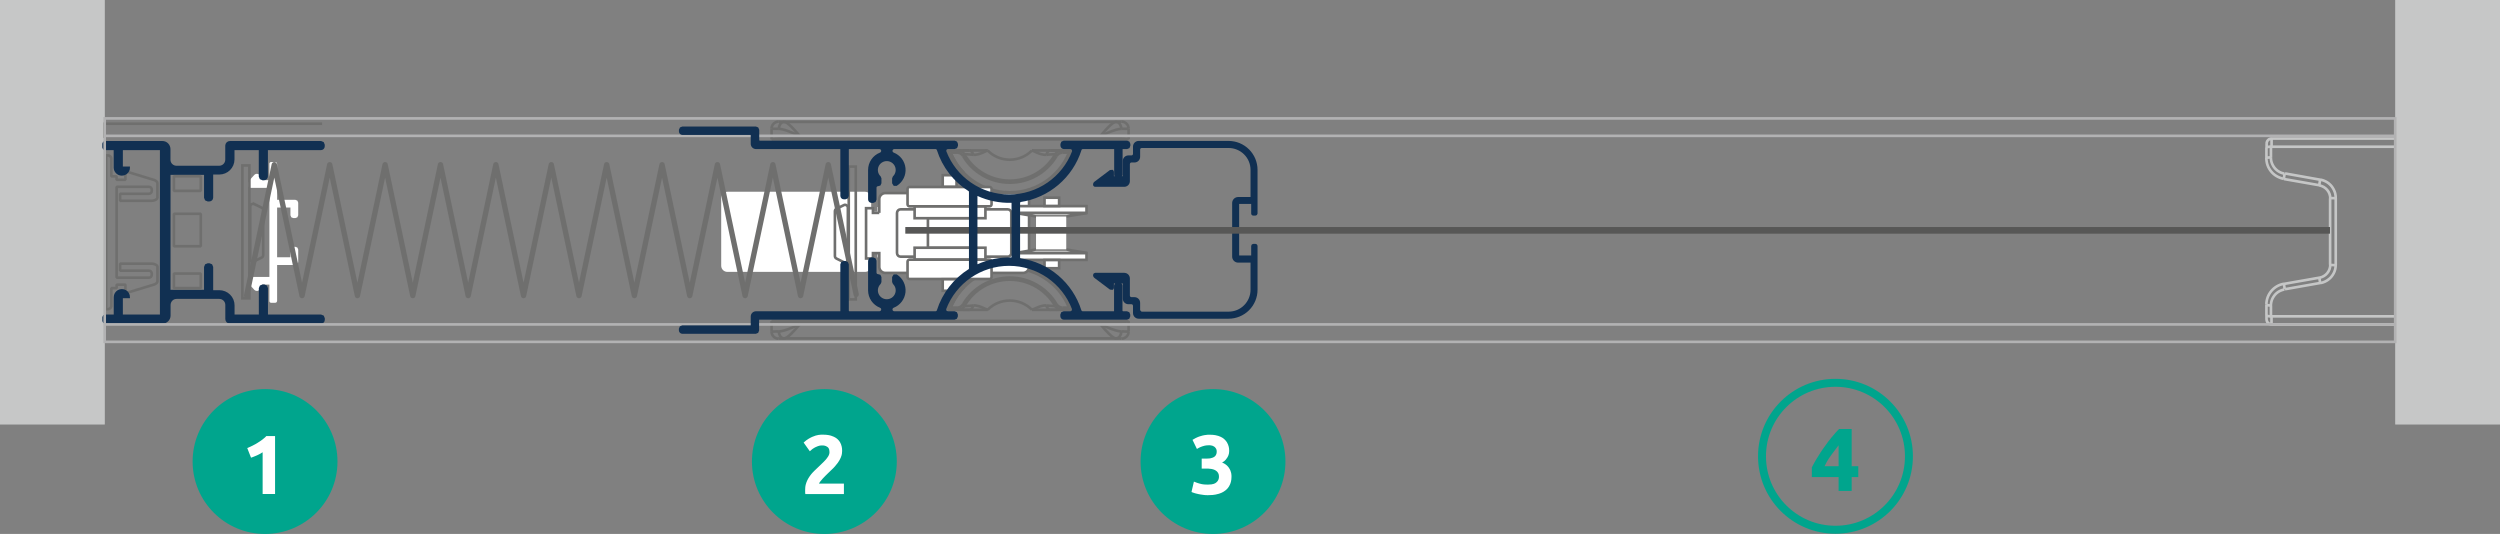 <?xml version="1.0" encoding="UTF-8"?>
<svg id="Layer_1" data-name="Layer 1" xmlns="http://www.w3.org/2000/svg" viewBox="0 0 424.36 90.63">
  <rect x="0" y="0" width="424.36" height="90.63" fill="#808080" stroke="none"/>
  <defs>
    <style>
      .cls-1 {
        stroke-width: 1.35px;
      }

      .cls-1, .cls-2, .cls-3, .cls-4, .cls-5, .cls-6, .cls-7, .cls-8, .cls-9 {
        fill: none;
      }

      .cls-1, .cls-6 {
        stroke: #00a58d;
      }

      .cls-2 {
        stroke-linejoin: bevel;
      }

      .cls-2, .cls-3, .cls-4, .cls-5 {
        stroke-width: .45px;
      }

      .cls-2, .cls-3, .cls-8 {
        stroke: #6f6f6e;
      }

      .cls-10 {
        fill: #00a58d;
      }

      .cls-11 {
        fill: #fff;
      }

      .cls-12 {
        fill: #c6c7c7;
      }

      .cls-13 {
        fill: #113052;
      }

      .cls-3, .cls-4, .cls-5, .cls-7, .cls-9 {
        stroke-miterlimit: 2.61;
      }

      .cls-4 {
        stroke: #b2b2b3;
      }

      .cls-5 {
        stroke: #c5c6c6;
      }

      .cls-6 {
        stroke-width: 1.27px;
      }

      .cls-7 {
        stroke: #113052;
        stroke-width: .35px;
      }

      .cls-8 {
        stroke-linecap: round;
        stroke-linejoin: round;
        stroke-width: .91px;
      }

      .cls-9 {
        stroke: #575756;
        stroke-width: 1.13px;
      }
    </style>
  </defs>
  <path class="cls-10" d="M44.99,90c6.44,0,11.66-5.22,11.66-11.66s-5.22-11.66-11.66-11.66-11.66,5.22-11.66,11.66,5.22,11.66,11.66,11.66"/>
  <path class="cls-6" d="M44.99,90c6.44,0,11.66-5.22,11.66-11.66s-5.22-11.66-11.66-11.66-11.66,5.22-11.66,11.66,5.22,11.66,11.66,11.66Z"/>
  <path class="cls-11" d="M41.96,76.06c.41-.17,.71-.32,.86-.39,.45-.22,.73-.39,.87-.48,.43-.26,.69-.46,.82-.55,.39-.29,.6-.51,.7-.62h1.48v9.83h-2.11v-7.08c-.43,.28-.78,.44-.95,.52-.52,.23-.86,.35-1.02,.4l-.64-1.63Z"/>
  <path class="cls-10" d="M139.93,90c6.44,0,11.66-5.22,11.66-11.66s-5.22-11.66-11.66-11.66-11.66,5.22-11.66,11.66,5.22,11.66,11.66,11.66"/>
  <path class="cls-6" d="M139.93,90c6.44,0,11.66-5.22,11.66-11.66s-5.22-11.66-11.66-11.66-11.66,5.22-11.66,11.66,5.22,11.66,11.66,11.66Z"/>
  <path class="cls-11" d="M142.94,76.6c0,.54-.14,.87-.21,1.04-.21,.5-.44,.8-.55,.96-.34,.46-.62,.75-.76,.89-.43,.43-.7,.68-.84,.81-.21,.2-.38,.36-.46,.45-.25,.25-.4,.42-.48,.5-.23,.26-.35,.4-.4,.48-.18,.22-.2,.32-.22,.36h4.23v1.77h-6.55c-.03-.16-.03-.32-.03-.4v-.34c0-.68,.15-1.06,.22-1.25,.22-.57,.46-.89,.57-1.06,.35-.49,.65-.77,.8-.92,.45-.43,.74-.71,.89-.85,.34-.32,.54-.52,.64-.62,.3-.29,.45-.48,.52-.57,.23-.28,.31-.46,.36-.55,.13-.28,.13-.47,.13-.56,0-.62-.24-.8-.36-.88-.35-.25-.7-.25-.88-.25-.38,0-.61,.08-.72,.12-.33,.12-.52,.23-.61,.28-.28,.16-.41,.27-.47,.33-.2,.16-.26,.23-.3,.26l-1.05-1.48c.62-.58,1.18-.83,1.45-.96,.83-.38,1.46-.38,1.78-.38,.86,0,1.28,.13,1.49,.2,.62,.2,.89,.44,1.03,.56,.4,.36,.53,.71,.6,.88,.19,.52,.19,.95,.19,1.17"/>
  <path class="cls-10" d="M205.9,90c6.44,0,11.66-5.22,11.66-11.66s-5.22-11.66-11.66-11.66-11.66,5.22-11.66,11.66,5.22,11.66,11.66,11.66"/>
  <path class="cls-6" d="M205.9,90c6.44,0,11.66-5.22,11.66-11.66s-5.22-11.66-11.66-11.66-11.66,5.22-11.66,11.66,5.22,11.66,11.66,11.66Z"/>
  <path class="cls-11" d="M205.11,84.06c-.38,0-.67-.03-.81-.05-.43-.05-.69-.11-.82-.13-.4-.08-.61-.15-.72-.18-.33-.1-.45-.16-.51-.19l.41-1.76c.37,.16,.75,.28,.94,.33,.57,.18,1.14,.18,1.43,.18,.98,0,1.28-.24,1.43-.37,.45-.37,.45-.79,.45-.99,0-.38-.11-.56-.16-.64-.16-.26-.35-.37-.45-.43-.28-.16-.54-.2-.67-.23-.39-.06-.68-.06-.83-.06h-.82v-1.7h.94c.31,0,.51-.04,.6-.06,.29-.06,.44-.15,.52-.19,.23-.13,.32-.29,.36-.37,.13-.23,.13-.47,.13-.59,0-.27-.08-.4-.11-.47-.11-.2-.23-.28-.29-.33-.18-.13-.33-.17-.41-.19-.24-.06-.39-.06-.48-.06-.61,0-.96,.12-1.13,.18-.52,.18-.8,.36-.94,.45l-.75-1.55c.23-.14,.43-.24,.53-.3,.31-.16,.55-.24,.67-.28,.37-.13,.65-.18,.79-.21,.42-.08,.73-.08,.89-.08,.87,0,1.29,.14,1.5,.2,.63,.21,.91,.46,1.04,.58,.41,.38,.54,.71,.61,.88,.2,.5,.2,.9,.2,1.1,0,.58-.22,.95-.33,1.13-.33,.55-.69,.73-.88,.83,.77,.31,1.04,.72,1.18,.93,.42,.62,.42,1.19,.42,1.48,0,.68-.15,1.06-.23,1.26-.23,.57-.55,.85-.71,.99-.48,.42-.98,.57-1.23,.65-.75,.23-1.43,.23-1.77,.23"/>
  <path class="cls-1" d="M311.56,89.92c6.89,0,12.47-5.58,12.47-12.47s-5.58-12.47-12.47-12.47-12.47,5.58-12.47,12.47,5.58,12.47,12.47,12.47Z"/>
  <path class="cls-10" d="M314.31,72.82v6.31h1.12v1.85h-1.12v2.35h-2.22v-2.35h-4.54v-1.65c.33-.67,.67-1.23,.84-1.51,.5-.84,.91-1.43,1.12-1.73,.61-.89,1.07-1.45,1.3-1.74,.68-.85,1.14-1.31,1.36-1.53h2.14Zm-2.22,2.76c-.59,.77-1.04,1.38-1.26,1.68-.67,.91-.97,1.55-1.12,1.87h2.38v-3.55Z"/>
  <path class="cls-5" d="M385.47,51.87v-.15s.03-.23,.03-.23l.04-.23,.06-.23,.08-.22,.1-.21,.12-.2,.13-.19,.14-.18,.16-.17,.17-.15,.19-.14,.2-.12,.2-.1,.22-.09,.22-.07,.23-.05m-2.28,4.56v-1.83m21.11,1.83h-21.11m0-28.79h21.11m-21.11,1.82v-1.82m2.28,4.56l-.2-.04-.2-.06-.19-.07-.19-.09-.18-.1-.2-.13-.18-.15-.17-.16-.16-.18-.14-.19-.12-.2-.11-.21-.09-.22-.07-.22-.05-.23-.03-.24v-.23m10.87,6.88h-.15s-.14,0-.14,0h-.13s-.12,0-.12,0h-.1s-.08,.02-.08,.02h-.06s-.04,.02-.04,.02h-.01m0,.01v11.26m.84,.06h-.29s-.13-.01-.13-.01h-.12s-.1-.01-.1-.01h-.08s-.06-.02-.06-.02h-.04s-.01-.02-.01-.02m-1.71-14.39l-.03,.15-.02,.14-.02,.13-.02,.13-.02,.11v.1s-.02,.08-.02,.08v.05s0,.03,0,.03h0m0,0c1.07,.19,1.86,1.12,1.86,2.21m0,11.26c0,1.09-.79,2.02-1.86,2.21m.15,.92l-.03-.14-.02-.15-.02-.13-.02-.13-.02-.12v-.09s-.02-.08-.02-.08v-.05s0-.03,0-.03h0m-8.18-20.42h-.15s-.14,0-.14,0h-.13s-.12,.02-.12,.02h-.1s-.08,.03-.08,.03l-.06,.02-.04,.02-.02,.02m0,0l.02,.3,.04,.3,.06,.3,.09,.29,.11,.28,.14,.27,.16,.26,.18,.24,.2,.23,.22,.21,.24,.19,.26,.17,.23,.13,.24,.11,.25,.1,.26,.08,.27,.06m.15-.93l-.02,.14-.03,.14-.02,.14-.02,.13-.02,.11v.1s-.03,.08-.03,.08v.05s0,.03,0,.03h0m.15,18.75l-.02-.15-.03-.14-.02-.13-.02-.13-.02-.12v-.1s-.03-.08-.03-.08v-.05s0-.03,0-.03h0m-2.98,3.53c0-1.74,1.26-3.23,2.98-3.53m-2.13,3.67h-.15s-.14,0-.14,0h-.13s-.12-.02-.12-.02l-.1-.02-.08-.02-.06-.02-.04-.02-.02-.02m9.02-4.59l-6.04,1.06m0-17.8l6.04,1.06m-8.18-6.55h-.29s-.13,.02-.13,.02l-.12,.02-.1,.02-.08,.02-.06,.02-.04,.03-.02,.03m0,0v1.81m0,24.87v1.81m.85,.15h-.29s-.13-.02-.13-.02l-.12-.02-.1-.02-.08-.02-.06-.02-.04-.03-.02-.03m.85,1.53v-1.37m-.85-.15v.69m.85,.84h-.15s-.14-.05-.14-.05l-.13-.06-.12-.08-.1-.1-.08-.12-.06-.13-.04-.14-.02-.15m.85,.84h21.11m-21.11-30.17v-1.38m0,0h-.15s-.14,.05-.14,.05l-.13,.06-.12,.08-.1,.1-.08,.12-.06,.13-.04,.14-.02,.15m0,0v.68m21.96-1.53h-21.11m21.11,0h-21.11m21.11,0h-21.11m0,31.54h0Zm0,0h21.11m-21.96-30.7c0-.22,.09-.44,.25-.6,.16-.16,.37-.25,.6-.25m0,31.54c-.22,0-.44-.09-.6-.25-.16-.16-.25-.37-.25-.59m0,0h0m9.17-23.69l-6.05-1.08m8.6,4.14v-.26s-.04-.26-.04-.26l-.05-.26-.08-.25-.1-.24-.12-.24-.14-.23-.15-.21-.17-.2-.19-.18-.2-.17-.22-.15-.23-.13-.24-.11-.24-.09-.25-.07-.13-.02m2.56,14.46v-11.39m-2.56,14.46l.25-.06,.25-.08,.24-.1,.23-.12,.22-.14,.21-.16,.2-.17,.18-.19,.16-.2,.15-.22,.13-.23,.11-.24,.09-.25,.07-.26,.04-.26,.02-.26v-.15m-8.6,4.14l6.05-1.07"/>
  <path class="cls-13" d="M213.46,41.77v7.42c0,1.3-.52,2.55-1.44,3.47-.92,.92-2.18,1.44-3.48,1.44h-15.26c-.53,0-.96-.43-.96-.96v-1.26l-.07-.17-.17-.07h-.54c-.53,0-.96-.43-.96-.96v-2.57h-1.5v.72c0,.16-.09,.3-.23,.37l-.44-.04-2.63-1.98c-.15-.11-.24-.29-.24-.48v-.04l.11-.25,.25-.1h4.93c.26,0,.5,.1,.68,.28,.18,.18,.28,.42,.28,.68v2.93l.07,.17,.17,.07h.54c.26,0,.5,.1,.68,.28,.18,.18,.28,.42,.28,.68v1.26l.24,.24h14.78c.99,0,1.94-.39,2.63-1.09,.7-.7,1.09-1.64,1.09-2.62v-4.61h-2.1c-.56,0-1.02-.46-1.02-1.02v-9.1c0-.27,.11-.53,.3-.72,.19-.19,.45-.3,.72-.3h2.1v-4.61c0-.98-.39-1.93-1.09-2.62-.7-.7-1.65-1.09-2.63-1.09h-14.78l-.17,.07-.07,.17v1.26c0,.25-.1,.5-.28,.68-.18,.18-.42,.28-.68,.28h-.54l-.17,.07-.07,.17v2.93c0,.25-.1,.5-.28,.68-.18,.18-.42,.28-.68,.28h-4.93c-.2,0-.36-.16-.36-.36v-.03c0-.19,.09-.37,.24-.48l2.63-1.98,.44-.04c.14,.07,.23,.22,.23,.37v.72h1.5v-2.57c0-.25,.1-.5,.28-.68,.18-.18,.43-.28,.68-.28h.54l.17-.07,.07-.17v-1.26c0-.25,.1-.5,.28-.68,.18-.18,.43-.28,.68-.28h15.26c1.31,0,2.56,.52,3.48,1.44,.92,.92,1.44,2.17,1.44,3.47v7.42l-.11,.25-.25,.1h-.36c-.2,0-.36-.16-.36-.36v-1.62h-2.04v8.74h2.04v-1.62l.11-.25,.26-.1h.36l.25,.1,.11,.25Z"/>
  <rect class="cls-12" x="406.57" y="0" width="17.79" height="72.06"/>
  <rect class="cls-12" y="0" width="17.79" height="72.06"/>
  <path class="cls-2" d="M19.8,31.71h5.48c.27,0,.48,.21,.48,.47v.24c0,.26-.21,.47-.48,.47h-4.89v1.19h5.36c.34,0,.9-.16,.97-.52v-2.5s-.06-.17-.06-.17l-.11-.11-.08-.07-.09-.06-.09-.05-.09-.04-.1-.03-4.82-1.47v1.46h-1.49v-.59h-.89v-3.08c-.06-.28-.31-.48-.59-.48h-.3v26.1h.3c.28,0,.53-.2,.59-.48v-3.08h.9v-.59h1.49v1.46l4.82-1.47,.1-.03,.09-.04,.09-.05,.09-.06,.08-.07,.11-.11,.06-.17v-2.51c-.08-.36-.64-.52-.98-.52h-5.36v1.19h4.89c.27,0,.48,.21,.48,.48v.23c0,.26-.21,.48-.48,.48h-5.48v-15.42Z"/>
  <path class="cls-11" d="M45.73,39.43v-7.54h-3.28l-.21-.08-.09-.21v-.55l.15-.4,.86-.95c.13-.14,.32-.22,.52-.19,.19,.02,.36,.14,.45,.31l.41,.76h1.19v-2.79c0-.16,.13-.29,.3-.29h.71l.21,.09,.09,.21v6.12h3.1l.34,.14,.14,.34v2.14l-.14,.34-.34,.14h-.36l-.34-.14-.14-.34v-1.31h-2.26v4.22s0,4.22,0,4.22h2.26v-1.31l.14-.33,.34-.14h.36l.34,.14,.14,.33v2.14l-.14,.34-.34,.14h-3.1v6.12l-.09,.21-.21,.09h-.71c-.17,0-.3-.13-.3-.3v-2.79h-1.19l-.41,.76c-.09,.17-.26,.29-.45,.31-.19,.02-.39-.05-.52-.19l-.86-.95c-.1-.11-.15-.25-.15-.4v-.54l.09-.21,.21-.08h3.28v-7.54Z"/>
  <polyline class="cls-3" points="17.77 23.42 17.77 21 54.68 21"/>
  <path class="cls-11" d="M126.06,35.33h18.18c.34,0,.62,.28,.62,.61v6.83c0,.34-.28,.61-.62,.61h-18.18c-.34,0-.62-.28-.62-.61v-6.83c0-.34,.28-.61,.62-.61m21.82,.6h1.07v-.79h1.17v8.55h-1.17v-.9h-1.07v2.33c0,.57-.47,1.03-1.04,1.03h-23.38c-.57,0-1.04-.47-1.04-1.03v-11.53c0-.57,.47-1.04,1.04-1.04h23.38c.57,0,1.04,.47,1.04,1.04v2.33Z"/>
  <path class="cls-3" d="M43.18,34.64l1.23,.61c.17,.08,.27,.24,.27,.43v7.61c0,.19-.1,.35-.27,.43l-1.23,.61c-.15,.08-.32,.07-.47-.02-.15-.09-.23-.24-.23-.41v-8.82c0-.17,.08-.32,.23-.41,.15-.09,.32-.1,.47-.02Zm-2.04-6.55h1.19v22.55h-1.19V28.09Z"/>
  <line class="cls-3" x1="164.56" y1="52.59" x2="167.64" y2="52.59"/>
  <line class="cls-3" x1="175.18" y1="52.59" x2="178.27" y2="52.59"/>
  <path class="cls-3" d="M161.37,52.22c.52-1.29,1.29-2.47,2.27-3.46"/>
  <path class="cls-3" d="M172.19,45.51c-4.69-.33-9.06,2.38-10.82,6.71"/>
  <path class="cls-3" d="M170.63,45.51c4.69-.33,9.06,2.38,10.82,6.71"/>
  <line class="cls-3" x1="161.37" y1="52.22" x2="162.46" y2="52.22"/>
  <path class="cls-3" d="M163.48,51.64c-.21,.36-.6,.59-1.03,.59"/>
  <path class="cls-3" d="M163.48,51.64c1.65-2.8,4.67-4.52,7.93-4.52s6.27,1.72,7.93,4.52"/>
  <path class="cls-3" d="M180.37,52.22c-.42,0-.82-.22-1.03-.59"/>
  <line class="cls-3" x1="180.37" y1="52.22" x2="181.46" y2="52.22"/>
  <line class="cls-3" x1="179.34" y1="51.64" x2="179.13" y2="51.96"/>
  <polyline class="cls-3" points="179.13 51.96 179.25 52.13 179.39 52.28 179.56 52.4 179.75 52.48 179.95 52.54 180.15 52.56 180.17 52.56"/>
  <line class="cls-3" x1="180.17" y1="52.56" x2="180.37" y2="52.22"/>
  <line class="cls-3" x1="162.46" y1="52.22" x2="162.65" y2="52.56"/>
  <polyline class="cls-3" points="162.65 52.56 162.86 52.54 163.06 52.49 163.25 52.4 163.42 52.28 163.56 52.14 163.69 51.97 163.69 51.96"/>
  <line class="cls-3" x1="163.69" y1="51.96" x2="163.48" y2="51.64"/>
  <path class="cls-3" d="M163.69,51.96c1.56-2.78,4.52-4.49,7.72-4.49s6.15,1.72,7.72,4.49"/>
  <path class="cls-3" d="M181.46,52.22c.18,.12,.36,.24,.53,.37"/>
  <polyline class="cls-3" points="178.26 52.59 178.53 52.59 178.77 52.59 179 52.59 179.22 52.59 179.43 52.58 179.61 52.58 179.78 52.58 179.92 52.57 180.02 52.57 180.1 52.57 180.14 52.57 180.16 52.56 180.17 52.56"/>
  <line class="cls-3" x1="178.26" y1="52.59" x2="181.99" y2="52.59"/>
  <path class="cls-3" d="M172.19,45.14c-5.04-.35-9.69,2.7-11.35,7.45"/>
  <path class="cls-3" d="M170.63,45.14c5.04-.35,9.69,2.7,11.36,7.45"/>
  <path class="cls-3" d="M160.83,52.59c.5-1.42,1.28-2.72,2.29-3.83"/>
  <path class="cls-3" d="M160.83,52.59c.18-.13,.36-.25,.54-.37"/>
  <line class="cls-3" x1="160.83" y1="52.59" x2="164.56" y2="52.59"/>
  <polyline class="cls-3" points="162.65 52.56 162.67 52.57 162.71 52.57 162.79 52.57 162.9 52.57 163.04 52.58 163.2 52.58 163.39 52.58 163.6 52.59 163.81 52.59 164.04 52.59 164.29 52.59 164.56 52.59"/>
  <polyline class="cls-3" points="165.2 51.86 164.99 51.88 164.8 51.89 164.61 51.91 164.44 51.92 164.27 51.93 164.13 51.94 164.04 51.94 163.96 51.95 163.89 51.95 163.83 51.96 163.78 51.96 163.74 51.96 163.71 51.96 163.7 51.96 163.69 51.96"/>
  <polyline class="cls-3" points="165.2 51.86 165.14 52.04 165.06 52.21 164.97 52.35 164.87 52.46 164.76 52.54 164.64 52.58 164.56 52.59"/>
  <polyline class="cls-3" points="179.13 51.96 179.12 51.96 179.11 51.96 179.08 51.96 179.04 51.96 178.99 51.96 178.93 51.95 178.83 51.95 178.7 51.94 178.55 51.93 178.38 51.92 178.21 51.91 178.03 51.89 177.83 51.88 177.63 51.86"/>
  <polyline class="cls-3" points="177.63 51.86 177.68 52.04 177.76 52.21 177.85 52.35 177.95 52.46 178.06 52.54 178.18 52.58 178.26 52.59"/>
  <polyline class="cls-3" points="167.64 52.59 167.62 52.59 167.41 52.48 167.19 52.39 166.95 52.28 166.72 52.19 166.48 52.09 166.25 52.01 166.03 51.95 165.8 51.9 165.58 51.86 165.36 51.85 165.2 51.86"/>
  <path class="cls-3" d="M167.64,52.59c.99-1.01,2.35-1.57,3.77-1.57s2.77,.56,3.76,1.57"/>
  <polyline class="cls-3" points="177.63 51.86 177.46 51.85 177.24 51.86 177.02 51.9 176.79 51.95 176.56 52.01 176.34 52.09 176.1 52.19 175.87 52.28 175.64 52.39 175.41 52.48 175.2 52.59 175.18 52.59"/>
  <polyline class="cls-3" points="133.09 57.44 133.17 57.43 133.27 57.41 133.36 57.37 133.46 57.32 133.58 57.26 133.69 57.18 133.8 57.09 133.93 56.99 134.06 56.87 134.2 56.74 134.35 56.6 134.5 56.44 134.67 56.27 134.85 56.08 135.04 55.87 135.17 55.72 135.33 55.54 135.52 55.32 135.74 55.07"/>
  <line class="cls-3" x1="189.45" y1="57.44" x2="133.09" y2="57.44"/>
  <polyline class="cls-3" points="189.45 57.44 189.36 57.43 189.27 57.41 189.17 57.37 189.07 57.32 188.96 57.26 188.85 57.18 188.73 57.09 188.61 56.99 188.47 56.87 188.34 56.74 188.19 56.6 188.03 56.44 187.87 56.27 187.69 56.08 187.5 55.87 187.37 55.72 187.21 55.54 187.02 55.32 186.8 55.07"/>
  <line class="cls-3" x1="135.74" y1="55.07" x2="186.8" y2="55.07"/>
  <polyline class="cls-3" points="132.21 56.26 132.38 56.25 132.55 56.22 132.74 56.19 132.93 56.14 133.21 56.07 133.5 55.97 133.8 55.87 134.1 55.75 134.42 55.63 134.74 55.5 135.06 55.36 135.38 55.22 135.63 55.12 135.71 55.08 135.72 55.08 135.74 55.07"/>
  <polyline class="cls-3" points="133.09 57.44 132.94 57.42 132.79 57.37 132.65 57.28 132.52 57.16 132.41 57.01 132.33 56.84 132.26 56.65 132.22 56.45 132.21 56.26"/>
  <polyline class="cls-3" points="189.45 57.44 189.6 57.42 189.75 57.37 189.89 57.28 190.02 57.16 190.12 57.01 190.21 56.84 190.28 56.65 190.32 56.45 190.33 56.26"/>
  <polyline class="cls-3" points="190.33 56.26 190.16 56.25 189.98 56.22 189.8 56.19 189.61 56.14 189.33 56.07 189.04 55.97 188.74 55.87 188.43 55.75 188.12 55.63 187.8 55.5 187.48 55.36 187.15 55.22 186.9 55.12 186.83 55.08 186.82 55.08 186.8 55.07"/>
  <polyline class="cls-3" points="186.8 54.74 187.27 54.74 187.73 54.73 188.19 54.73 188.63 54.72 189.05 54.71 189.45 54.7 189.83 54.68 190.18 54.67 190.49 54.65 190.77 54.63 191.01 54.61 191.21 54.58 191.37 54.56 191.48 54.54 191.55 54.51 191.57 54.49"/>
  <line class="cls-3" x1="186.8" y1="55.07" x2="186.8" y2="54.74"/>
  <polyline class="cls-3" points="191.57 56.3 191.55 56.29 191.49 56.29 191.39 56.28 191.25 56.28 191.07 56.27 190.86 56.27 190.61 56.26 190.33 56.26"/>
  <line class="cls-3" x1="191.57" y1="54.49" x2="191.57" y2="56.3"/>
  <line class="cls-3" x1="135.74" y1="55.07" x2="135.74" y2="54.74"/>
  <line class="cls-3" x1="186.8" y1="54.74" x2="135.74" y2="54.74"/>
  <polyline class="cls-3" points="135.74 54.74 135.27 54.74 134.8 54.73 134.35 54.73 133.91 54.72 133.49 54.71 133.08 54.7 132.71 54.68 132.36 54.67 132.05 54.65 131.77 54.63 131.53 54.61 131.33 54.58 131.17 54.56 131.06 54.54 130.99 54.51 130.97 54.49"/>
  <line class="cls-3" x1="130.97" y1="54.49" x2="130.97" y2="56.3"/>
  <polyline class="cls-3" points="130.97 56.3 130.99 56.29 131.05 56.29 131.15 56.28 131.29 56.28 131.47 56.27 131.68 56.27 131.93 56.26 132.21 56.26"/>
  <line class="cls-3" x1="191.56" y1="54.47" x2="130.97" y2="54.47"/>
  <line class="cls-3" x1="130.97" y1="54.47" x2="130.97" y2="54.49"/>
  <line class="cls-3" x1="191.57" y1="54.47" x2="191.57" y2="54.49"/>
  <line class="cls-3" x1="191.57" y1="54.47" x2="191.56" y2="54.47"/>
  <polyline class="cls-3" points="190.38 57.49 190.36 57.48 190.32 57.47 190.24 57.47 190.14 57.46 190 57.46 189.84 57.45 189.66 57.45 189.45 57.44"/>
  <polyline class="cls-3" points="191.57 56.3 191.55 56.51 191.5 56.71 191.41 56.89 191.29 57.06 191.14 57.21 190.97 57.32 190.79 57.41 190.59 57.47 190.38 57.49"/>
  <polyline class="cls-3" points="132.16 57.49 132.18 57.48 132.22 57.47 132.29 57.47 132.4 57.46 132.53 57.46 132.69 57.45 132.88 57.45 133.09 57.44"/>
  <polyline class="cls-3" points="130.97 56.3 130.98 56.51 131.04 56.71 131.13 56.89 131.25 57.06 131.39 57.21 131.56 57.32 131.75 57.41 131.95 57.47 132.16 57.49"/>
  <line class="cls-3" x1="132.16" y1="57.49" x2="132.16" y2="57.49"/>
  <line class="cls-3" x1="164.56" y1="25.54" x2="167.64" y2="25.54"/>
  <line class="cls-3" x1="175.18" y1="25.54" x2="178.27" y2="25.54"/>
  <path class="cls-3" d="M161.37,25.91c.52,1.29,1.29,2.47,2.27,3.46"/>
  <path class="cls-3" d="M172.19,32.62c-4.69,.33-9.06-2.38-10.82-6.71"/>
  <path class="cls-3" d="M170.63,32.62c4.69,.33,9.06-2.38,10.82-6.71"/>
  <line class="cls-3" x1="161.37" y1="25.91" x2="162.46" y2="25.91"/>
  <path class="cls-3" d="M163.48,26.49c-.21-.36-.6-.59-1.03-.59"/>
  <path class="cls-3" d="M163.48,26.49c1.65,2.8,4.67,4.52,7.93,4.52s6.27-1.72,7.93-4.52"/>
  <path class="cls-3" d="M180.37,25.91c-.42,0-.82,.22-1.03,.59"/>
  <line class="cls-3" x1="180.37" y1="25.91" x2="181.46" y2="25.91"/>
  <line class="cls-3" x1="179.34" y1="26.49" x2="179.13" y2="26.17"/>
  <polyline class="cls-3" points="179.13 26.17 179.25 26 179.39 25.85 179.56 25.73 179.75 25.64 179.95 25.59 180.15 25.57 180.17 25.57"/>
  <line class="cls-3" x1="180.17" y1="25.57" x2="180.37" y2="25.91"/>
  <line class="cls-3" x1="162.46" y1="25.91" x2="162.65" y2="25.57"/>
  <polyline class="cls-3" points="162.65 25.57 162.86 25.59 163.06 25.64 163.25 25.73 163.42 25.84 163.56 25.99 163.69 26.16 163.69 26.17"/>
  <line class="cls-3" x1="163.69" y1="26.17" x2="163.48" y2="26.49"/>
  <path class="cls-3" d="M163.69,26.17c1.56,2.78,4.52,4.5,7.72,4.5s6.15-1.72,7.72-4.5"/>
  <path class="cls-3" d="M181.46,25.91c.18-.12,.36-.24,.53-.37"/>
  <polyline class="cls-3" points="178.26 25.54 178.53 25.54 178.77 25.54 179 25.54 179.22 25.54 179.43 25.55 179.61 25.55 179.78 25.55 179.92 25.56 180.02 25.56 180.1 25.56 180.14 25.56 180.16 25.57 180.17 25.57"/>
  <line class="cls-3" x1="178.26" y1="25.54" x2="181.99" y2="25.54"/>
  <path class="cls-3" d="M172.19,32.99c-5.04,.35-9.69-2.7-11.35-7.45"/>
  <path class="cls-3" d="M170.63,32.99c5.04,.35,9.69-2.7,11.36-7.45"/>
  <path class="cls-3" d="M160.83,25.54c.5,1.42,1.28,2.72,2.29,3.83"/>
  <path class="cls-3" d="M160.83,25.54c.18,.12,.36,.25,.54,.37"/>
  <line class="cls-3" x1="160.83" y1="25.54" x2="164.56" y2="25.54"/>
  <polyline class="cls-3" points="162.65 25.57 162.67 25.56 162.71 25.56 162.79 25.56 162.9 25.56 163.04 25.56 163.2 25.55 163.39 25.55 163.6 25.54 163.81 25.54 164.04 25.54 164.29 25.54 164.56 25.54"/>
  <polyline class="cls-3" points="165.2 26.27 164.99 26.25 164.8 26.24 164.61 26.22 164.44 26.21 164.27 26.2 164.13 26.19 164.04 26.19 163.96 26.18 163.89 26.18 163.83 26.17 163.78 26.17 163.74 26.17 163.71 26.17 163.7 26.17 163.69 26.17"/>
  <polyline class="cls-3" points="165.2 26.27 165.14 26.09 165.06 25.92 164.97 25.78 164.87 25.67 164.76 25.59 164.64 25.55 164.56 25.54"/>
  <polyline class="cls-3" points="179.13 26.17 179.12 26.17 179.11 26.17 179.08 26.17 179.04 26.17 178.99 26.17 178.93 26.18 178.83 26.18 178.7 26.19 178.55 26.2 178.38 26.21 178.21 26.22 178.03 26.24 177.83 26.25 177.63 26.27"/>
  <polyline class="cls-3" points="177.63 26.27 177.68 26.09 177.76 25.92 177.85 25.78 177.95 25.67 178.06 25.59 178.18 25.55 178.26 25.54"/>
  <polyline class="cls-3" points="167.64 25.54 167.62 25.54 167.41 25.64 167.19 25.74 166.95 25.85 166.72 25.95 166.48 26.04 166.25 26.12 166.03 26.18 165.8 26.23 165.58 26.27 165.36 26.28 165.2 26.27"/>
  <path class="cls-3" d="M167.64,25.54c.99,1.01,2.35,1.57,3.77,1.57s2.77-.57,3.76-1.57"/>
  <polyline class="cls-3" points="177.63 26.27 177.46 26.28 177.24 26.27 177.02 26.23 176.79 26.18 176.56 26.12 176.34 26.04 176.1 25.95 175.87 25.85 175.64 25.74 175.41 25.64 175.2 25.54 175.18 25.54"/>
  <polyline class="cls-3" points="133.09 20.69 133.17 20.7 133.27 20.72 133.36 20.76 133.46 20.81 133.58 20.87 133.69 20.95 133.8 21.04 133.93 21.14 134.06 21.26 134.2 21.39 134.35 21.53 134.5 21.69 134.67 21.86 134.85 22.05 135.04 22.27 135.17 22.41 135.33 22.59 135.52 22.81 135.74 23.06"/>
  <line class="cls-3" x1="189.45" y1="20.69" x2="133.09" y2="20.69"/>
  <polyline class="cls-3" points="189.45 20.69 189.36 20.7 189.27 20.72 189.17 20.76 189.07 20.81 188.96 20.87 188.85 20.95 188.73 21.04 188.61 21.14 188.47 21.26 188.34 21.39 188.19 21.53 188.03 21.69 187.87 21.86 187.69 22.05 187.5 22.27 187.37 22.41 187.21 22.59 187.02 22.81 186.8 23.06"/>
  <line class="cls-3" x1="135.74" y1="23.06" x2="186.8" y2="23.06"/>
  <polyline class="cls-3" points="132.21 21.87 132.38 21.88 132.55 21.91 132.74 21.94 132.93 21.99 133.21 22.06 133.5 22.16 133.8 22.26 134.1 22.38 134.42 22.5 134.74 22.64 135.06 22.77 135.38 22.91 135.63 23.02 135.71 23.05 135.72 23.05 135.74 23.06"/>
  <polyline class="cls-3" points="133.09 20.69 132.94 20.71 132.79 20.76 132.65 20.85 132.52 20.97 132.41 21.12 132.33 21.29 132.26 21.48 132.22 21.68 132.21 21.87"/>
  <polyline class="cls-3" points="189.45 20.69 189.6 20.71 189.75 20.76 189.89 20.85 190.02 20.97 190.12 21.12 190.21 21.29 190.28 21.48 190.32 21.68 190.33 21.87"/>
  <polyline class="cls-3" points="190.33 21.87 190.16 21.88 189.98 21.91 189.8 21.94 189.61 21.99 189.33 22.06 189.04 22.16 188.74 22.26 188.43 22.38 188.12 22.5 187.8 22.64 187.48 22.77 187.15 22.91 186.9 23.02 186.83 23.05 186.82 23.05 186.8 23.06"/>
  <polyline class="cls-3" points="186.8 23.39 187.27 23.39 187.73 23.4 188.19 23.4 188.63 23.41 189.05 23.42 189.45 23.44 189.83 23.45 190.18 23.46 190.49 23.49 190.77 23.5 191.01 23.52 191.21 23.55 191.37 23.57 191.48 23.59 191.55 23.62 191.57 23.64"/>
  <line class="cls-3" x1="186.8" y1="23.06" x2="186.8" y2="23.39"/>
  <polyline class="cls-3" points="191.57 21.83 191.55 21.84 191.49 21.84 191.39 21.85 191.25 21.85 191.07 21.86 190.86 21.86 190.61 21.87 190.33 21.87"/>
  <line class="cls-3" x1="191.57" y1="23.64" x2="191.57" y2="21.83"/>
  <line class="cls-3" x1="135.74" y1="23.06" x2="135.74" y2="23.39"/>
  <line class="cls-3" x1="186.8" y1="23.39" x2="135.74" y2="23.39"/>
  <polyline class="cls-3" points="135.74 23.39 135.27 23.39 134.8 23.4 134.35 23.4 133.91 23.41 133.49 23.42 133.08 23.44 132.71 23.45 132.36 23.46 132.05 23.49 131.77 23.5 131.53 23.52 131.33 23.55 131.17 23.57 131.06 23.59 130.99 23.62 130.97 23.64"/>
  <line class="cls-3" x1="130.97" y1="23.64" x2="130.97" y2="21.83"/>
  <polyline class="cls-3" points="130.97 21.83 130.99 21.84 131.05 21.84 131.15 21.85 131.29 21.85 131.47 21.86 131.68 21.86 131.93 21.87 132.21 21.87"/>
  <line class="cls-3" x1="191.56" y1="23.66" x2="130.97" y2="23.66"/>
  <line class="cls-3" x1="130.97" y1="23.66" x2="130.97" y2="23.64"/>
  <line class="cls-3" x1="191.57" y1="23.66" x2="191.57" y2="23.64"/>
  <line class="cls-3" x1="191.57" y1="23.66" x2="191.56" y2="23.66"/>
  <polyline class="cls-3" points="190.38 20.65 190.36 20.65 190.32 20.66 190.24 20.66 190.14 20.67 190 20.67 189.84 20.68 189.66 20.68 189.45 20.69"/>
  <polyline class="cls-3" points="191.57 21.83 191.55 21.63 191.5 21.43 191.41 21.24 191.29 21.07 191.14 20.92 190.97 20.81 190.79 20.72 190.59 20.66 190.38 20.65"/>
  <polyline class="cls-3" points="132.16 20.65 132.18 20.65 132.22 20.66 132.29 20.66 132.4 20.67 132.53 20.67 132.69 20.68 132.88 20.68 133.09 20.69"/>
  <polyline class="cls-3" points="130.97 21.83 130.98 21.63 131.04 21.43 131.13 21.24 131.25 21.07 131.39 20.92 131.56 20.81 131.75 20.72 131.95 20.66 132.16 20.65"/>
  <line class="cls-3" x1="132.16" y1="20.65" x2="132.16" y2="20.64"/>
  <path class="cls-11" d="M171.05,35.52h-18.18c-.34,0-.62,.28-.62,.61v6.83c0,.34,.28,.61,.62,.61h18.18c.34,0,.62-.28,.62-.61v-6.83c0-.34-.28-.61-.62-.61m-21.82,.6h-1.07v-.79h-1.17v8.55h1.17v-.9h1.07v2.33c0,.57,.47,1.04,1.04,1.04h23.38c.57,0,1.04-.47,1.04-1.04v-11.53c0-.57-.47-1.03-1.04-1.03h-23.38c-.57,0-1.04,.47-1.04,1.03v2.33Z"/>
  <path class="cls-3" d="M171.04,35.53h-18.16c-.34,0-.62,.28-.62,.61v6.82c0,.34,.28,.61,.62,.61h18.16c.34,0,.62-.28,.62-.61v-6.82c0-.34-.28-.61-.62-.61Zm-21.79,.6h-1.07v-.79h-1.17v8.53h1.17v-.9h1.07v2.33c0,.57,.47,1.03,1.04,1.03h23.35c.57,0,1.04-.46,1.04-1.03v-11.5c0-.57-.47-1.03-1.04-1.03h-23.35c-.57,0-1.04,.46-1.04,1.03v2.33Z"/>
  <path class="cls-11" d="M167.99,31.73h-13.61c-.19,0-.34,.15-.34,.34v2.63c0,.19,.15,.34,.34,.34h13.61c.19,0,.34-.15,.34-.34v-2.63c0-.19-.15-.34-.34-.34"/>
  <path class="cls-3" d="M154.39,31.74h13.58c.19,0,.34,.15,.34,.34v2.6c0,.19-.15,.34-.34,.34h-13.58c-.19,0-.34-.15-.34-.34v-2.6c0-.19,.15-.34,.34-.34Z"/>
  <path class="cls-11" d="M167.99,47.37h-13.61c-.19,0-.34-.15-.34-.34v-2.63c0-.19,.15-.34,.34-.34h13.61c.19,0,.34,.15,.34,.34v2.63c0,.19-.15,.34-.34,.34"/>
  <path class="cls-3" d="M154.39,44.08h13.58c.19,0,.34,.15,.34,.34v2.6c0,.19-.15,.34-.34,.34h-13.58c-.19,0-.34-.15-.34-.34v-2.6c0-.19,.15-.34,.34-.34Z"/>
  <rect class="cls-11" x="155.23" y="35.03" width="12.05" height="2.02"/>
  <rect class="cls-3" x="155.25" y="35.05" width="12.02" height="1.99"/>
  <rect class="cls-11" x="155.23" y="42.04" width="12.05" height="2.02"/>
  <rect class="cls-3" x="155.25" y="42.05" width="12.02" height="1.99"/>
  <rect class="cls-11" x="157.49" y="37.05" width="7.28" height="4.98"/>
  <rect class="cls-3" x="157.51" y="37.07" width="7.25" height="4.95"/>
  <rect class="cls-11" x="160" y="29.72" width="2.38" height="1.99"/>
  <rect class="cls-3" x="160.02" y="29.74" width="2.35" height="1.95"/>
  <rect class="cls-11" x="160" y="47.38" width="2.38" height="1.99"/>
  <rect class="cls-3" x="160.02" y="47.4" width="2.35" height="1.96"/>
  <rect class="cls-11" x="172.52" y="34.97" width="11.92" height="1.19"/>
  <rect class="cls-3" x="172.54" y="34.99" width="11.89" height="1.16"/>
  <rect class="cls-11" x="172.52" y="42.93" width="11.92" height="1.19"/>
  <rect class="cls-3" x="172.54" y="42.95" width="11.89" height="1.16"/>
  <polygon class="cls-11" points="172.52 36.16 175.86 36.75 180.99 36.75 184.44 36.16 172.52 36.16"/>
  <polygon class="cls-3" points="180.99 36.74 175.86 36.74 172.52 36.18 184.44 36.18 180.99 36.74"/>
  <polygon class="cls-11" points="175.86 42.34 172.52 42.93 184.44 42.93 180.99 42.34 175.86 42.34"/>
  <polygon class="cls-3" points="180.99 42.35 175.86 42.35 172.52 42.92 184.44 42.92 180.99 42.35"/>
  <rect class="cls-11" x="177.29" y="33.55" width="2.51" height="1.43"/>
  <rect class="cls-3" x="177.3" y="33.56" width="2.48" height="1.4"/>
  <rect class="cls-11" x="177.29" y="44.12" width="2.51" height="1.43"/>
  <rect class="cls-3" x="177.3" y="44.14" width="2.48" height="1.39"/>
  <rect class="cls-11" x="175.86" y="36.75" width="5.13" height="5.58"/>
  <path class="cls-3" d="M143.22,34.83l-1.23,.6c-.17,.08-.27,.24-.27,.43v7.6c0,.19,.1,.35,.27,.43l1.23,.61c.15,.08,.32,.07,.47-.02,.15-.09,.23-.24,.23-.41v-8.82c0-.17-.08-.32-.23-.41-.15-.09-.32-.1-.47-.02Z"/>
  <rect class="cls-3" x="144.07" y="28.28" width="1.19" height="22.54"/>
  <path class="cls-13" d="M28.76,49.35V29.51h6.04v4.03l.14,.34,.34,.14h.24c.27,0,.48-.21,.48-.48v-4.09h1.21c1.33,0,2.41-1.08,2.41-2.4v-1.74h4.47v4.63l.14,.34,.34,.14h.24c.27,0,.48-.21,.48-.48v-4.63h9.18c.27,0,.48-.22,.48-.48v-.24l-.14-.34-.34-.14h-15.46c-.16,0-.31,.06-.43,.18-.11,.11-.18,.27-.18,.43v2.4c0,.66-.54,1.2-1.21,1.2h-7.24c-.32,0-.63-.13-.85-.35-.23-.23-.35-.53-.35-.85v-1.8c0-.32-.13-.63-.35-.85-.23-.23-.53-.35-.85-.35h-9.72l-.21,.09-.09,.21v.6l.09,.21,.21,.09h1.63v3.13c0,.66,.54,1.2,1.21,1.2s1.21-.54,1.21-1.2h-1.21v-3.13h6.64v28.26h-6.64v-3.13h1.21c0-.43-.23-.83-.61-1.04-.37-.21-.83-.21-1.21,0-.37,.22-.6,.61-.6,1.04v3.13h-1.63l-.21,.09-.09,.21v.6l.09,.21,.21,.09h9.72c.67,0,1.21-.54,1.21-1.2v-1.8c0-.32,.13-.62,.35-.85,.23-.23,.53-.35,.85-.35h7.24c.32,0,.63,.13,.85,.35,.23,.23,.35,.53,.35,.85v2.41c0,.16,.06,.31,.18,.42,.11,.11,.27,.18,.43,.18h15.46c.27,0,.48-.21,.48-.48v-.24l-.14-.34-.34-.14h-9.18v-4.63l-.14-.34-.34-.14h-.24l-.34,.14-.14,.34v4.63h-4.47v-1.74c0-.64-.25-1.25-.71-1.7-.45-.45-1.07-.7-1.71-.7h-1.21v-4.09l-.14-.34-.34-.14h-.24l-.34,.14-.14,.34v4.03h-6.04Z"/>
  <path class="cls-7" d="M28.77,49.35V29.51h6.04v4.03l.14,.34,.34,.14h.24c.27,0,.48-.21,.48-.48v-4.09h1.21c1.33,0,2.41-1.07,2.41-2.4v-1.74h4.47v4.63l.14,.34,.34,.14h.24c.27,0,.48-.21,.48-.48v-4.63h9.17c.27,0,.48-.21,.48-.48v-.24l-.14-.34-.34-.14h-15.45c-.16,0-.31,.06-.43,.18-.11,.11-.18,.27-.18,.42v2.4c0,.66-.54,1.2-1.21,1.2h-7.24c-.32,0-.63-.13-.85-.35-.23-.22-.35-.53-.35-.85v-1.8c0-.32-.13-.62-.35-.85-.23-.23-.53-.35-.85-.35h-9.72l-.21,.09-.09,.21v.6l.09,.21,.21,.09h1.63v3.13c0,.66,.54,1.2,1.21,1.2s1.21-.54,1.21-1.2h-1.21v-3.13h6.64v28.25h-6.64v-3.12h1.21c0-.43-.23-.83-.6-1.04-.37-.21-.83-.21-1.21,0-.37,.22-.6,.61-.6,1.04v3.12h-1.63l-.21,.09-.09,.21v.6l.09,.21,.21,.09h9.72c.67,0,1.21-.54,1.21-1.2v-1.8c0-.32,.13-.62,.35-.85,.23-.23,.53-.35,.85-.35h7.24c.32,0,.63,.13,.85,.35,.23,.23,.35,.53,.35,.85v2.4c0,.16,.06,.31,.18,.43,.11,.11,.27,.18,.43,.18h15.45c.27,0,.48-.22,.48-.48v-.24l-.14-.34-.34-.14h-9.17v-4.63l-.14-.34-.34-.14h-.24l-.34,.14-.14,.34v4.63h-4.47v-1.74c0-.64-.25-1.25-.71-1.7-.45-.45-1.07-.7-1.71-.7h-1.21v-4.09l-.14-.34-.34-.14h-.24l-.34,.14-.14,.34v4.03h-6.04Z"/>
  <polyline class="cls-8" points="145.33 49.97 140.59 27.96 135.89 50.17 131.19 27.96 126.48 50.17 121.78 27.96 117.08 50.17 112.38 27.96 107.68 50.17 102.98 27.96 98.28 50.17 93.58 27.96 88.87 50.17 84.17 27.96 79.47 50.17 74.77 27.96 70.07 50.17 65.37 27.96 60.67 50.17 55.97 27.96 51.27 50.17 46.56 27.96 41.86 50.17"/>
  <line class="cls-9" x1="395.5" y1="39.1" x2="153.67" y2="39.1"/>
  <rect class="cls-2" x="29.52" y="36.29" width="4.56" height="5.51"/>
  <rect class="cls-2" x="29.52" y="46.43" width="4.56" height="2.48"/>
  <rect class="cls-2" x="29.52" y="29.92" width="4.56" height="2.48"/>
  <path class="cls-4" d="M17.77,23.06H406.57V55.07H17.77V23.06Zm0-2.96H406.57V58.03H17.77V20.1Z"/>
  <path class="cls-13" d="M165.74,33.27v11.6l.08,.15h.17c1.79-.81,3.75-1.2,5.71-1.14l.13-.05,.05-.13v-9.27l-.05-.13-.13-.05c-1.97,.06-3.92-.33-5.71-1.15h-.17s-.08,.16-.08,.16Zm7.24,1.04v9.53l.16,.18c4.81,.7,8.79,4.09,10.25,8.71,.06,.18,.22,.29,.4,.29h5.31l.13-.05,.05-.13v-4.33l.12-.3,.3-.12h.24l.3,.12,.12,.3v4.33l.18,.18h.72l.3,.12,.12,.3v.24l-.12,.3-.3,.12h-10.69c-.23,0-.42-.19-.42-.42v-.24l.12-.3,.3-.12h1.16l.35-.18,.05-.39c-1.7-4.51-6.02-7.49-10.85-7.49s-9.15,2.98-10.85,7.49l.05,.39,.35,.18h1.16l.3,.12,.12,.3v.24l-.12,.3-.3,.12h-33.14l-.13,.05-.05,.13v1.8l-.13,.3-.3,.12h-12.43c-.23,0-.42-.19-.42-.42v-.24l.12-.3,.3-.12h11.59l.13-.05,.05-.13v-1.5c0-.19,.08-.37,.21-.51,.14-.13,.32-.21,.51-.21h14.31l.13-.05,.05-.13v-7.94l.12-.3,.3-.12h.24l.3,.12,.13,.3v7.94l.18,.18h5.18c.23,0,.43-.17,.47-.39,.04-.23-.08-.45-.3-.54-1.16-.45-1.92-1.56-1.92-2.8v-4.99l.12-.3,.3-.12h.24l.3,.12,.12,.3v2.06l.13,.28,.29,.08,.29,.08,.13,.27v.77l-.11,.26c-.48,.48-.63,1.2-.37,1.83,.26,.63,.88,1.04,1.56,1.04s1.3-.41,1.56-1.04c.26-.63,.12-1.35-.37-1.83l-.11-.26v-.77l.19-.32h.37c.95,.63,1.47,1.72,1.36,2.84-.12,1.12-.85,2.08-1.9,2.49-.22,.08-.34,.31-.3,.54,.04,.23,.24,.39,.48,.39h6.99c.18,0,.35-.12,.4-.29,.9-2.87,2.81-5.32,5.37-6.92l.08-.15v-13.16l-.08-.15c-2.56-1.6-4.47-4.05-5.37-6.92-.06-.17-.22-.29-.4-.29h-6.99c-.23,0-.43,.17-.48,.39-.04,.23,.08,.45,.3,.54,1.05,.41,1.79,1.37,1.9,2.49,.12,1.12-.41,2.21-1.36,2.83h-.37s-.19-.3-.19-.3v-.77l.11-.26c.48-.48,.63-1.2,.37-1.83-.26-.63-.88-1.04-1.56-1.04s-1.3,.41-1.56,1.04c-.26,.63-.12,1.36,.37,1.83l.11,.26v.77l-.13,.27-.29,.08-.29,.08-.13,.27v2.06l-.12,.3-.3,.12h-.24c-.23,0-.42-.19-.42-.42v-4.99c0-1.24,.76-2.35,1.92-2.8,.22-.08,.34-.31,.3-.54-.04-.23-.24-.39-.47-.39h-5.18l-.13,.05-.05,.13v7.94l-.13,.3-.3,.12h-.24c-.23,0-.42-.19-.42-.42v-7.94l-.05-.13-.13-.05h-14.31c-.4,0-.72-.32-.72-.72v-1.5l-.05-.13-.13-.05h-11.59c-.23,0-.42-.19-.42-.42v-.24l.12-.3,.3-.12h12.43l.3,.12,.13,.3v1.8l.18,.18h33.14l.3,.12,.12,.3v.24l-.12,.3-.3,.12h-1.16l-.35,.18-.05,.39c1.7,4.51,6.02,7.49,10.85,7.49s9.15-2.98,10.85-7.49l-.05-.39-.35-.18h-1.16c-.23,0-.42-.19-.42-.42v-.24l.12-.3,.3-.12h10.69l.3,.12,.12,.3v.24l-.12,.3-.3,.12h-.72l-.13,.05-.05,.13v4.33l-.12,.3-.3,.12h-.24c-.23,0-.42-.19-.42-.42v-4.33l-.05-.13-.13-.05h-5.31c-.18,0-.35,.12-.4,.29-1.46,4.62-5.44,8.01-10.25,8.71l-.16,.18Z"/>
  <path class="cls-7" d="M165.74,33.27v11.6l.08,.15h.17c1.79-.81,3.75-1.2,5.71-1.14l.13-.05,.05-.13v-9.27l-.05-.13-.13-.05c-1.97,.06-3.92-.33-5.71-1.15h-.17s-.08,.16-.08,.16Zm7.24,1.03v9.53l.16,.18c4.81,.7,8.79,4.09,10.25,8.71,.06,.17,.22,.29,.4,.29h5.31l.13-.05,.05-.13v-4.33l.12-.3,.3-.12h.24l.3,.12,.12,.3v4.33l.18,.18h.72l.3,.12,.12,.3v.24l-.12,.3-.3,.12h-10.68c-.23,0-.42-.19-.42-.42v-.24l.12-.3,.3-.12h1.16l.35-.18,.05-.39c-1.7-4.5-6.02-7.49-10.85-7.49s-9.15,2.98-10.85,7.49l.05,.39,.35,.18h1.16l.3,.12,.12,.3v.24l-.12,.3-.3,.12h-33.14l-.13,.05-.05,.13v1.8l-.12,.3-.3,.12h-12.43c-.23,0-.42-.19-.42-.42v-.24l.13-.3,.3-.12h11.59l.13-.05,.05-.13v-1.5c0-.19,.07-.38,.21-.51,.14-.14,.32-.21,.51-.21h14.31l.13-.05,.05-.13v-7.93l.12-.3,.3-.12h.24l.3,.12,.13,.3v7.93l.18,.18h5.18c.23,0,.43-.17,.48-.39,.04-.23-.08-.45-.3-.54-1.16-.45-1.92-1.56-1.92-2.8v-4.99l.12-.3,.3-.12h.24l.3,.12,.12,.3v2.06l.13,.28,.29,.08,.29,.08,.13,.28v.77l-.11,.26c-.48,.48-.63,1.2-.37,1.83,.26,.63,.88,1.04,1.56,1.04s1.3-.41,1.56-1.04c.26-.63,.12-1.35-.37-1.83l-.11-.26v-.77l.19-.32h.37c.95,.63,1.47,1.72,1.36,2.84-.12,1.12-.85,2.08-1.9,2.49-.22,.08-.34,.31-.3,.54,.04,.23,.24,.39,.48,.39h6.99c.19,0,.35-.12,.4-.29,.91-2.87,2.81-5.32,5.37-6.92l.08-.15v-13.16l-.08-.15c-2.56-1.6-4.46-4.05-5.37-6.92-.05-.17-.22-.29-.4-.29h-6.99c-.23,0-.43,.16-.48,.39-.04,.23,.08,.45,.3,.54,1.05,.41,1.79,1.37,1.9,2.49,.12,1.12-.41,2.21-1.36,2.82h-.37s-.19-.3-.19-.3v-.77l.11-.26c.48-.48,.63-1.2,.37-1.83-.26-.63-.88-1.04-1.56-1.04s-1.3,.41-1.56,1.04c-.26,.63-.12,1.35,.37,1.83l.11,.26v.77l-.13,.28-.29,.08-.29,.08-.13,.28v2.06l-.12,.3-.3,.12h-.24c-.23,0-.42-.19-.42-.42v-4.99c0-1.24,.76-2.35,1.92-2.8,.22-.08,.34-.31,.3-.54-.04-.23-.24-.39-.48-.39h-5.18l-.13,.05-.05,.13v7.93l-.13,.3-.3,.12h-.24c-.23,0-.42-.19-.42-.42v-7.93l-.05-.13-.13-.05h-14.31c-.4,0-.72-.32-.72-.72v-1.5l-.05-.13-.13-.05h-11.59c-.23,0-.42-.19-.42-.42v-.24l.13-.3,.3-.12h12.43l.3,.12,.12,.3v1.8l.18,.18h33.14l.3,.12,.12,.3v.24l-.12,.3-.3,.12h-1.16l-.35,.18-.05,.39c1.7,4.5,6.02,7.49,10.85,7.49s9.15-2.98,10.85-7.49l-.05-.39-.35-.18h-1.16c-.23,0-.42-.19-.42-.42v-.24l.12-.3,.3-.12h10.68l.3,.12,.12,.3v.24l-.12,.3-.3,.12h-.72l-.13,.05-.05,.13v4.33l-.12,.3-.3,.12h-.24c-.23,0-.42-.19-.42-.42v-4.33l-.05-.13-.13-.05h-5.31c-.18,0-.35,.12-.4,.29-1.46,4.62-5.44,8-10.25,8.71l-.16,.18Z"/>
</svg>